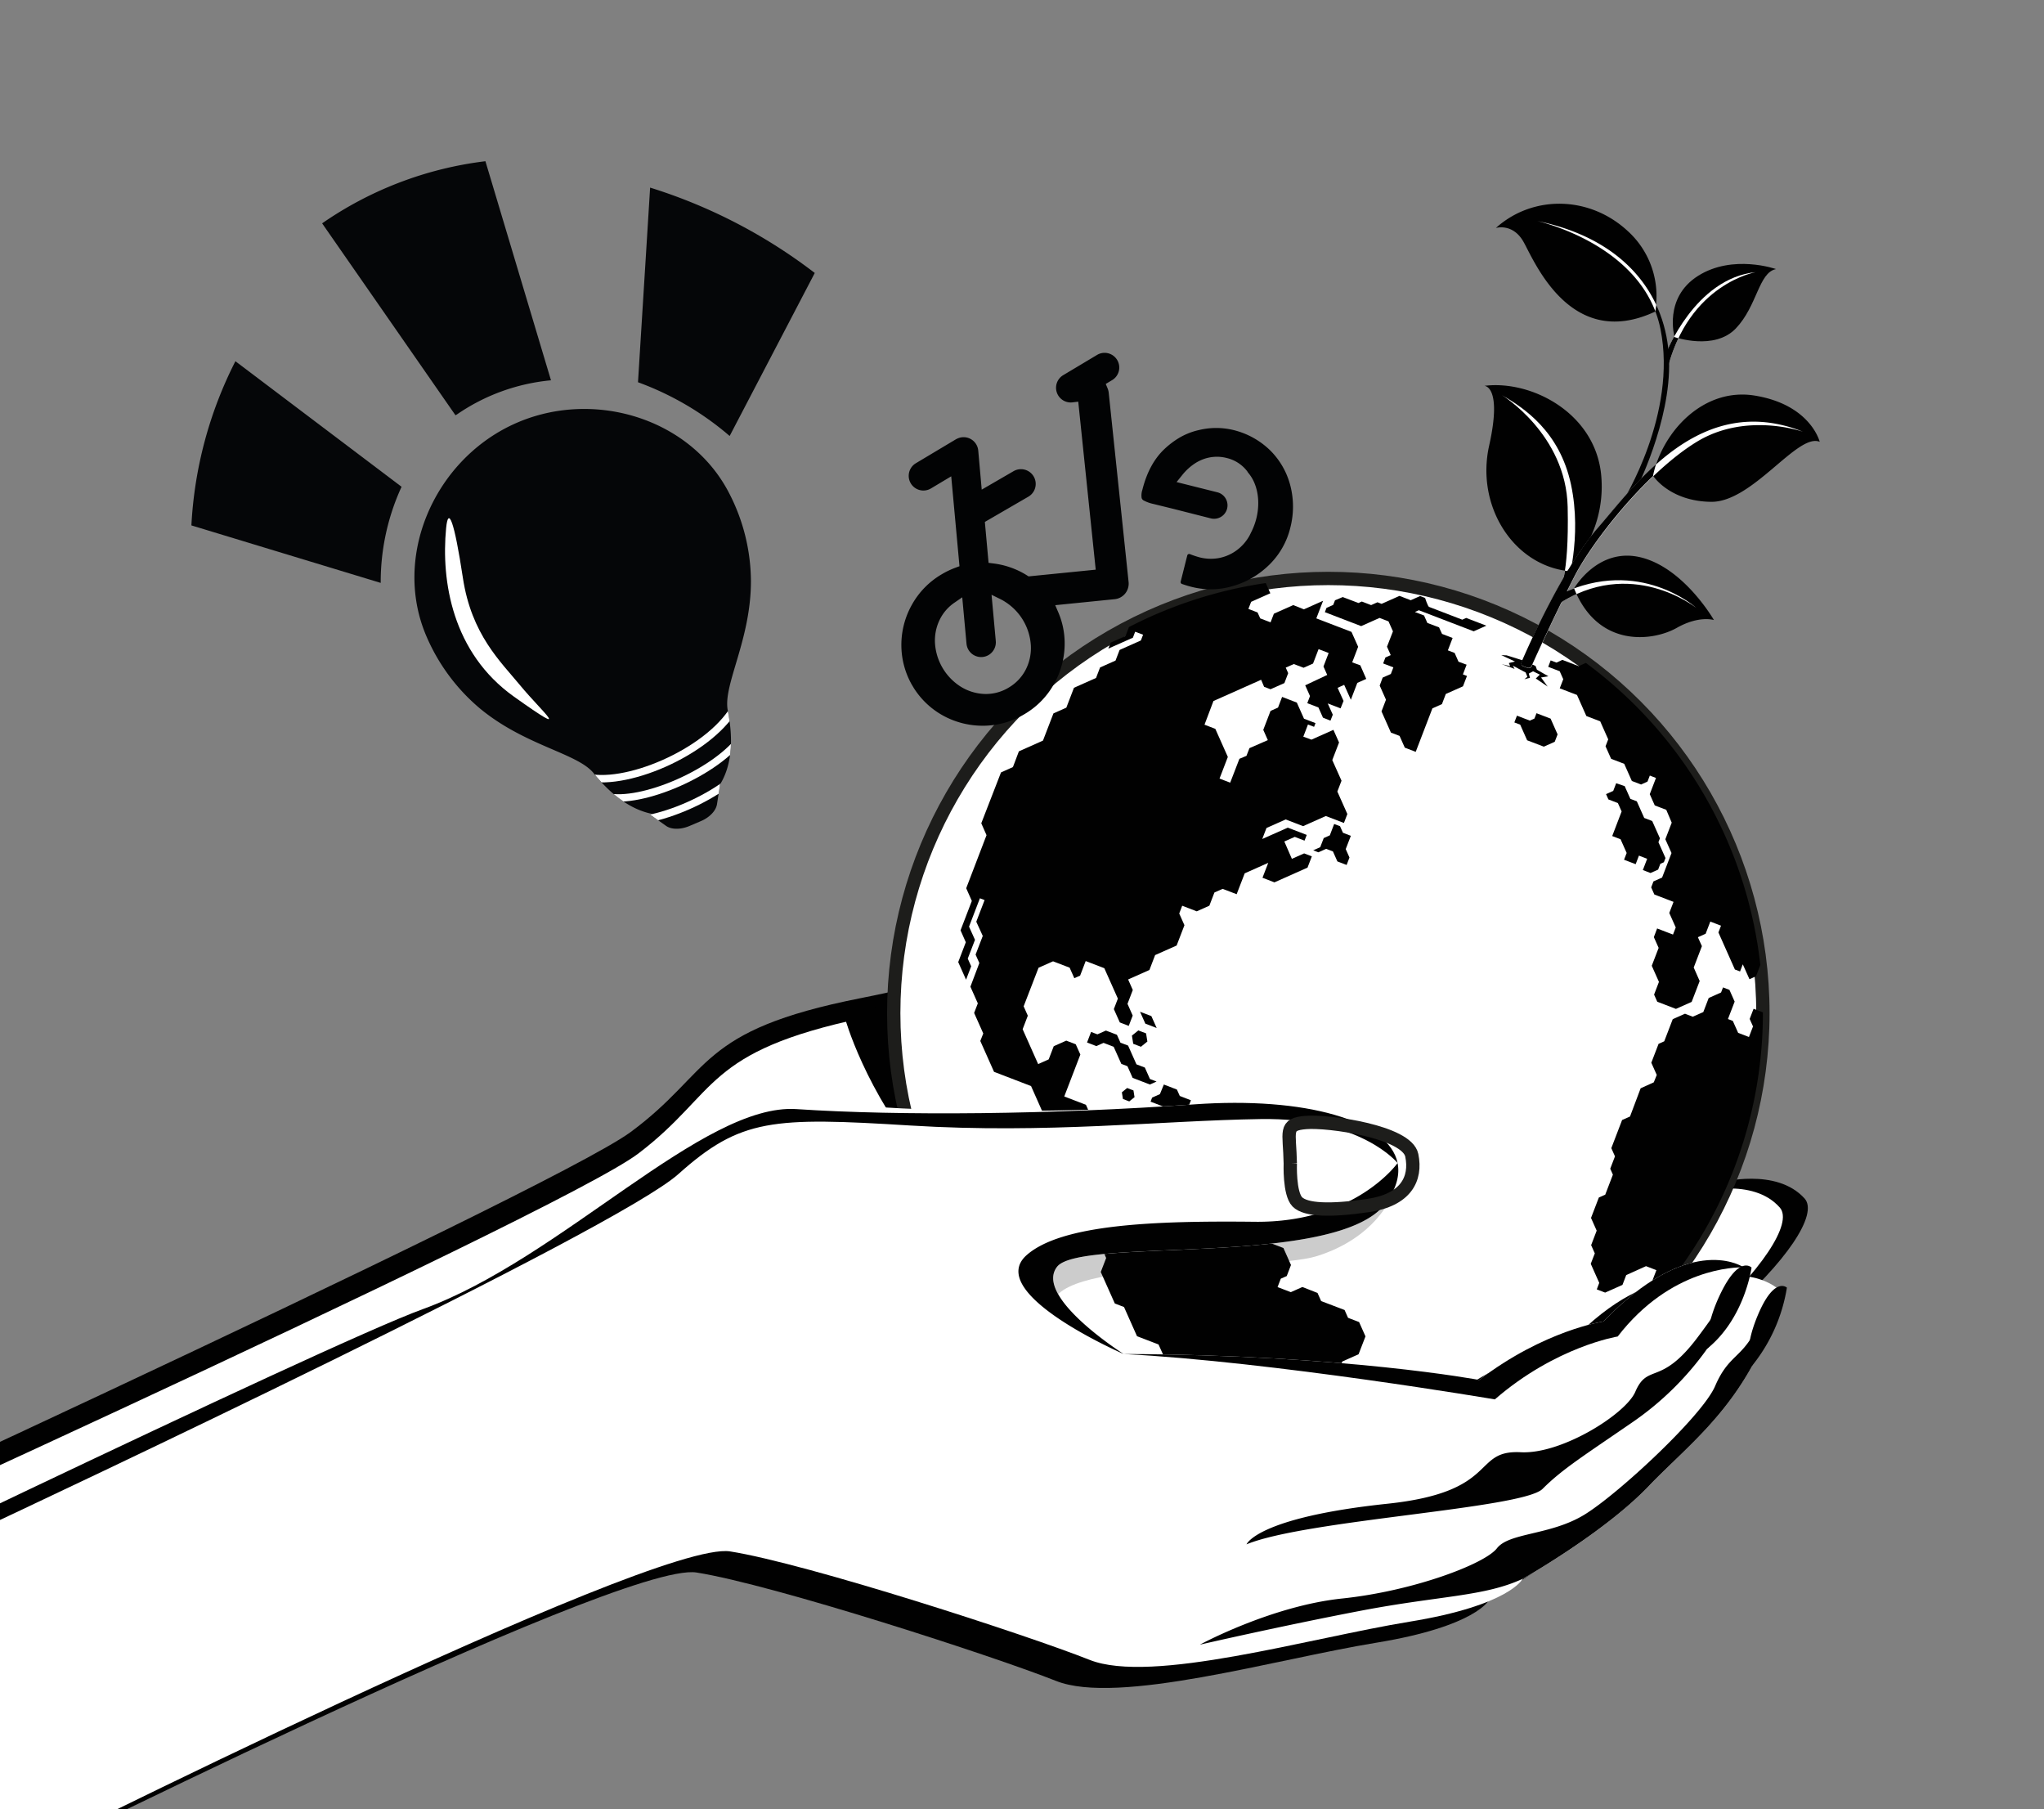 <svg xmlns="http://www.w3.org/2000/svg" xmlns:xlink="http://www.w3.org/1999/xlink" viewBox="0 0 685.93 606.97"><rect x="0" y="0" width="685.93" height="606.97" fill="#808080" stroke="none"/><defs><clipPath id="a"><path d="M244.21 238.25C242.6 229.77 252 214.7 252 195a64.8 64.8 0 0 0-7.24-29.4c-13.07-25.6-46.4-35.43-72.76-23.11s-40.24 44.25-29 70.74a65.1 65.1 0 0 0 18 24.41c15.12 12.54 32.63 15 38.14 21.67 2.72 3.38 9.93 11.88 19.81 13.76l-.69.29 5.28 3.73c1.8 1.26 4.93 1.27 7.89 0l3.73-1.59c3-1.26 5.12-3.52 5.45-5.7l1-6.39-.18.08c5.78-8.95 3.62-20.8 2.78-25.24" style="fill:none"/></clipPath><symbol id="b" viewBox="0 0 151.12 95.22"><path d="M28.87 95.16a30.7 30.7 0 0 1-7.33-.91 27.2 27.2 0 0 1-12.82-7.31A29.6 29.6 0 0 1 1.1 74.21a26.8 26.8 0 0 1-.24-14.32A27.94 27.94 0 0 1 8.48 47a25.7 25.7 0 0 1 10.36-6.05 23.7 23.7 0 0 1 7.35-1.15 30 30 0 0 1 6.31.72c4.86 1.07 9.57 3.87 14 8.33a6 6 0 0 1 1.67 2.3A1.46 1.46 0 0 1 48 52.3a13.3 13.3 0 0 1-2.28 2.77l-5 4.94L31 69.77a4.72 4.72 0 1 1-6.68-6.68l10.46-10.43-2.91-1.07a19 19 0 0 0-6.54-1.26 15.5 15.5 0 0 0-2.38.19 13.82 13.82 0 0 0-7.71 4 12.73 12.73 0 0 0-3.72 7.69v.45c-.91 5 1.31 10.89 5.79 15.38a23 23 0 0 0 2.9 2.45l.58.4 1.54 1a16 16 0 0 0 6.64 2.17 15 15 0 0 0 1.47.07 15.3 15.3 0 0 0 5.25-.93 15.9 15.9 0 0 0 5.71-3.7 32 32 0 0 0 2.33-2.71.69.69 0 0 1 .56-.28.67.67 0 0 1 .49.21l6.68 6.68a.69.69 0 0 1 .06.93c-.77.93-1.6 1.85-2.48 2.72a27.33 27.33 0 0 1-12.64 7.14 30 30 0 0 1-7.53.97M122.36 95.22A28.1 28.1 0 0 1 108 91.38 28.76 28.76 0 0 1 97.51 81a27.6 27.6 0 0 1-3.6-10.4l-.36-2.69-19 8.9a5.47 5.47 0 0 1-4.2.19 5.53 5.53 0 0 1-3.1-2.85l-28.1-60.64A5.5 5.5 0 0 1 38.7 12l-.25-1.69h-2.37a5.16 5.16 0 1 1 0-10.31H49.7a5.16 5.16 0 0 1 2.09 9.88l-1.85.82 25 53.8 21.45-10.07.31-.6c.25-.49.52-1 .8-1.47a28.9 28.9 0 0 1 7.25-8.23l1.27-1-6.25-13-17.69.23A5.16 5.16 0 1 1 82 20l12.9-.17-6-12.43A5.17 5.17 0 0 1 91.32.53a5.3 5.3 0 0 1 1.54-.46 5.3 5.3 0 0 1 .86-.07H110a5.16 5.16 0 0 1 0 10.32h-8.3l13.7 28.59 1.5-.28a29.6 29.6 0 0 1 5.43-.49A28.36 28.36 0 0 1 136.78 42a28.77 28.77 0 0 1 10.48 10.42 28.3 28.3 0 0 1 0 28.57 28.9 28.9 0 0 1-10.5 10.42 28.24 28.24 0 0 1-14.4 3.81M109 56.19a16 16 0 0 0-1 1.78 19.53 19.53 0 0 0 0 17.38 16.64 16.64 0 0 0 5.84 6.54 15.6 15.6 0 0 0 8.62 2.48 15.37 15.37 0 0 0 8.54-2.52 17 17 0 0 0 5.8-6.55 19.51 19.51 0 0 0 0-17.31 16.67 16.67 0 0 0-5.8-6.52 15.4 15.4 0 0 0-7.44-2.47l-3.39-.22 7.07 14.75a5.15 5.15 0 0 1-2.42 6.89 5.1 5.1 0 0 1-2.23.51 5.2 5.2 0 0 1-4.66-2.93l-7.05-14.7Z" class="b"/></symbol><style>.j{fill:none}.b{fill:#020304}.c{fill:#010101}.d{fill:#fff}.j{stroke-miterlimit:10}.h{fill:#050608}.j{stroke:#fff;stroke-linecap:round;stroke-width:2.49px}</style></defs><path d="M-119.27 538.85S184 400.23 211.67 379.77s22-34 77.12-44.89 113.5-32.76 129.53-26.6 3.77 29.52-32.46 41.56-37.1 25.42-17.89 31.88 123.65 37.86 161.46 13.07 47.85 1.91 47.85 1.91 18.82-5.11 28.3 5.38-43.47 64.92-111.1 87.48-185.22 5.81-233.66-6.84S-27.39 612.81-27.39 612.81Z" class="c"/><path d="M-113.76 543.52S187.09 407.66 214.22 387s21.79-34.14 75.51-45.51S400.5 307.68 416 313.65s3.36 29.36-32 41.73-36.37 25.7-17.74 31.94 119.92 36.43 157 11.35 46.53 1.4 46.53 1.4 18.37-5.29 27.48 5.06-43 65.07-109 88.29S308 501.13 261 489-24.65 620.12-24.65 620.12Z" class="d"/><path d="M310.73 390.4c-20.54-24.4-27.2-48.92-27.2-48.92l39.76-14.05 10 71.63Z" class="c"/><circle cx="445.76" cy="339.91" r="145.84" style="fill:#fff;stroke:#1d1d1b;stroke-width:4.47px;stroke-miterlimit:10"/><path d="m524.31 221.39-2 .91-1.93-.74-.83 2.16 3.86 1.48 1.19 2.67-1.18 3.06 5.79 2.22 3.14 7.07L537 242l2.69 6.05-.9 2.32 1.87 4.2 4.4 1.69 2.56 5.75 3.11 1.19 2.15-1 .77-2 2.07.8-2.09 5.44 1.68 3.77 3.86 1.48L561 276l-2.14 5.56 2.07 4.63-3.16 8.23-2.9 1.29-.76 2 1.06 2.39 6.44 2.47-1.43 3.72 2.17 4.87-.92 2.38-5.33-2.05-1.1 2.91 1.61 3.61-2.31 6 2.41 5.41-1.63 4.26 1.06 2.39 6.27 2.41 5.28-2.35 2.69-7-2-4.53 2.75-7.17-1.35-3 2.6-1.16 1.57-4.09 3.59 1.38-.87 2.27 5.53 12.43 1.73.66.92-2.4 2.24 5 2.2-1 1.45-3.79a146.16 146.16 0 0 0-58.56-101.33l-2.43 1.08Z" class="c"/><path d="m591.63 339.65-3.16-1.21-1.31 3.41 1.12 2.51-1.36 3.55-3.63-1.4-1.79-4-1.63-.63 2.25-5.85-1.75-3.93-2.16-.83-.65 1.7-4.15 1.85-1.81 4.72-3.52 1.56-2.63-1-4.11 1.83-2.85 7.42-1.9.85-2.44 6.34 1.83 4.1-1 2.48-4.41 2-3.57 9.47-2.65 1.17-3.62 9.44 1.23 2.75-1.59 4.14.89 2-2.57 6.72-2.14.95-2.63 6.85 1.9 4.27-1.86 4.86 1.23 2.76-1.36 3.5 2.85 6.4-.83 2.18 2.81 1.08 5.81-2.58 1.26-3.29 6.64-3 3.49 1.34-2.19 5.7-5 2.22-2.89 7.52-3.66 1.63-1.86 4.85-5.58 2.48-1.41 3.69-7.27 3.24-.86 2.22-5.61 2.5-1.38 3.6-3.15 1.39-.52 1.35a146 146 0 0 0 77.12-128.87ZM419.56 480.73l5.89-2.62 2-5.17 3.46 1.33 7.38-3.28 2.57-6.7 8.09-3.6 1.5-3.91 5.46-2.43 2.32-6-2.14-4.81-3.71-1.42-1.16-2.62-7.87-3-1.21-2.72-5.07-2-3.89 1.73-4.45-1.7 1.08-2.82 2-.88 1.42-3.71-2.54-5.7-10.47-4-2.54-5.7-5.68-2.15-1.53-3.44 2.61-6.8-2.38 1.06-3.7-1.44-4.48 2-6.29-2.42 1.46-3.81-2.87 1.28 1.76-4.58-3.37-1.29-2.36 6.13-2.72-1.05 2.35-6.13-10.67 4.76-1.31 3.4-2.95-1.13-.91-2-4.42-1.7-3.22 1.38-3.75-8.4 3-7.92-1.83-4.1-7.27-2.79 5.4-14.06-1.55-3.45-3.18-1.22-4.2 1.87-1.7 4.42-3.53 1.58-5.21-11.7 1.74-4.54-1.4-3.14 5-12.94 4.87-2.16 5.56 2.13 1.57 3.53 1.95-.86 1.87-4.89 6.25 2.4 4.55 10.2-1.35 3.52 2 4.47 3 1.16 1.33-3.46-1.75-3.93 1.78-4.65-1.57-3.53 7.15-3.18 1.91-5 7.22-3.21 2.62-6.81-1.75-3.93 1-2.61 4.88 1.88 4.23-1.89 1.7-4.43 2.75-1.22L415 300l2.7-7 7.9-3.52-1.93 5 4 1.55 11.11-4.95 1.45-3.77-2.58-1-4.12 1.83-2.53-5.82 3.5-1.55 3.28 1.26.74-1.92-6.36-2.44-8.57 3.81 1.42-3.69 6.44-2.87 5.85 2.25 7.62-3.4 6.08 2.33 1.15-3-3.36-7.54 1.4-3.63-3.1-6.93 2.27-5.9-1.89-4.24-7.38 3.29-2.72-1 1.56-4.08 2.05.78.48-1.25-3.86-1.48-2.41-5.41-4.94-1.9-1.37 3.58-2.51 1.12-2.44 6.35 1.53 3.45-6.17 2.69-1 2.58-2.37 1-3.09 8-3.58-1.37 2.79-7.26-4.2-9.42-3.63-1.4 3-7.94 16-7.13 1 2.36 2.15.82 4.66-2.07 1.27-3.33-.82-1.86 2.71-1.2 3.28 1.25 3.17-1.41 1.86-4.84 3.38 1.3-1.74 4.53 1.26 2.83-7.39 3.48 1.61 3.61-.91 2.38 3.74 1.44 1.52 3.42 2.52 1 .78-2-1.7-3.77 4.31 1.65 1-2.49-2-4.4 2.21-1 2.24 5 2.17-5.66 3-1.33-2-4.56-2.72-1 2-5.22-2.24-5-11.8-4.53 2.27-5.9-6.44 2.87L434 203l-6.51 2.9-1.11 2.89-3.46-1.32-.91-2-3.07-1.18.92-2.38 6.44-2.87-1.53-3.43a146.4 146.4 0 0 0-45.91 14.76l-1.14 3-5 2.24-.79 2 8.25-3.67.76-2 2.66 1-.74 1.93-7.14 3.18-1.37 3.57-5.19 2.31-1.35 3.52-7.41 3.3-2.56 6.67-4.32 1.92-3.52 9.13-8.08 3.6-2 5.28-4 1.79-6.62 17.06 1.76 4-6.82 17.8 1.89 4.26-3.79 9.86 1.77 4-2.55 6.66 2.63 5.9 1.72-4.49-1.15-2.58 2.43-6.3-2-4.43 3.65-9.51 1.57.6-2.79 7.26 2.18 4.77-2.41 6.26 1.26 2.83-3 7.94 2.49 5.59-1.24 3.22 3.07 6.88-1 2.52 4.61 10.35 12.42 4.77 3.77 8.49 5 1.91 5.9 13.24 2.72 1.05 1.47 3.3 1.92.74 1.09 2.43 3 1.16 2.87-1.28 1.87 4.2-1.7 4.43 1.57 3.53-1.11 2.89-4.18 1.86-1.54 4 2.56 5.74-1.81 4.7 4.71 10.56 3.09 1.19 4.36 9.79 7.22 2.77 5.22 11.62-1.4 3.65 5 11.22a150 150 0 0 0 14.92 4.36l4.7-2.1Z" class="c"/><path d="m492.17 223-2.72-1-1.3-2.94-2.27-.87 1.59-4.15-3.55-1.37-1-2.2L479 209l-1.11-2.5-3.08-1.18 1.32-.59 18.42 7.07 4.24-1.89-6.77-2.6-1.31.59-11.15-4.29c-.42-.16-1.33-3-1.33-3l-1.67-.64-3.14 1.4-3.78-1.45-6 2.67-1.39-.53-2.13.95-3.12-1.2-1.12.5-5.29-2-2.59 1.09-.6 1.55-2.25 1-.55 1.43 12.18 4.68 6.18-2.75 3 1.16 1.49 3.35-2 5.14 1.26 2.83-1.79.79-.76 2 3.43 1.32-.85 2.22-2.74 1.21-1 2.67 2.11 4.75-1.5 3.92 3.16 7.11 2.9 1.11 1.76 3.95 3.66 1.4 5.6-14.59 3.2-1.42 1.3-3.41 5.76-2.56 1.34-3.48-1.36-.52ZM509.06 240.1l-.87 2.27 1.96.75 2.33 5.24 5.6 2.14 3.66-1.63.96-2.49-2.35-5.29-4.73-1.81-.69 1.79-1.55.69zM542.36 262.77l-.99 2.58-2.41 1.07.79 1.78 3.18 1.22 1.26 2.82-3.16 8.25 2.8 1.07 2.05 4.61-.88 2.27 3.9 1.49 1.1-2.87 2.76 1.06-1.45 3.78 2.57.99 2.56-1.14.74-1.94 1.19-.53.54-1.41-2.37-5.32.5-1.3-2.59-5.8-2.68-1.03-2.48-5.58-2.17-.83-1.9-4.26zM451.6 284.87l1.72-4.46-2.65-1.02-.98-2.2-1.97-.75-1.46 3.82-2.04.91-1.18 3.06-2.35 1.05 1.74.67 2.61-1.17 2.27.87 1.49 3.35 3.1 1.19.96-2.49zM364.79 349.75l3.13 1.21 2.41-1.08 3.4 1.31 2.56 5.73 2.06.79 1.74 3.91 5.79 2.23 2.24-1-2.22-.85-1.71-3.84-2.82-1.08-2.8-6.29-2.57-.98-1.18-2.65-3.69-1.41-2.86 1.27-2.12-.81zM380.37 365.84l-2.12-.82-1.77 1.44.36 2.24 2.12.82 1.77-1.43zM384.6 346.69l-2.59-.99-2.16 1.74.44 2.75 2.59.99 2.16-1.75zM386.38 340.9l-3.8-1.46 1.78 3.99 3.8 1.46zM390.57 363.85l4.38 1.69.97 2.15 3.73 1.44-1.02 2.68-1.97-.76-3.14 1.4-7.41-2.85.52-1.36 2.62-1.17zM401.504 374.325l.842-2.194 3.483 1.337-.842 2.193zM409.761 378.111l.932-2.427 2.427.932-.932 2.427zM415.419 393.762l.58-1.512 1.513.58-.581 1.513zM412.055 381.543l1.708-.76.76 1.708-1.708.76zM411.572 386.123l1.315-.586.586 1.316-1.316.585zM411.571 390.2l1.316-.586.585 1.316-1.315.586zM254.51 375.68c-34.64-4.82-61.25 42.24-92.63 57.06s-271.67 126-271.67 126l102.05 73s215.6-108.27 241.48-104.17 99.87 28.11 120.64 36.37 73.75-7.31 107.39-12.8 37.92-14.35 37.92-14.35 27.17-15.26 42.29-31.07 34.87-29.24 44.59-65.22c0 0-3.45-3.95-11.16-5.16l-1.33-3s-17.64-12.61-47.23 18.08c0 0-19.8 2.91-41.69 19.62 0 0-44.92-8.48-119.29-8.71 0 0-30.29-19.21-22.33-29.3" class="c"/><path d="M466.82 401.6s-5.23 13.65-24.87 19.81c-17.69 5.55-98.25.09-87.76 20.25 0 0-18.39-8.09-6.25-23.05s118.88-17.01 118.88-17.01" style="fill:#010101;opacity:.2"/><path d="M585.31 425.28s-17.64-12.61-47.23 18.07c0 0-19.81 2.91-41.69 19.62 0 0-44.92-8.48-119.29-8.7 0 0-30.29-19.22-22.33-29.3s94.62.7 110.46-21.55-17-36.31-64.45-32.91-100.4 2.93-135-1.9-92.45 55.77-123.83 70.59S-98.56 551.68-98.56 551.68l102.05 73S219.09 516.4 245 520.49s99.86 28.11 120.63 36.38 73.76-7.32 107.4-12.8 37.92-14.35 37.92-14.35 27.17-15.27 42.28-31.07 34.88-29.24 44.6-65.22c0 0-3.45-3.95-11.16-5.16Z" class="d"/><path d="M542.87 448.39s-20.69 3.3-41.23 21.1c0 0-74.48-12.65-124.54-15.22 74.37.22 119.29 8.7 119.29 8.7 21.88-16.71 41.69-19.62 41.69-19.62 28.09-29.13 45.41-19.24 47.09-18.16-2.82-.07-24.51.18-42.3 23.2M141.91 439.2c46.42-16.84 94-69.2 125.37-67.1 34.9 2.32 86.06 1.81 133.5-1.59 37.15-2.66 65.35 5.39 68.23 19.69 0 0-12.19-15.28-46-14.76s-71.6 5-117.59 2.16-56.89-2.41-77.78 16.31S18.53 501.35-13.2 516.13c-25.13 11.72-41.16 20.47-75.41 39.37l-10-3.82S109.29 451 141.91 439.2" class="c"/><path d="M344.62 421c11.79-10.26 42.72-11.48 76.46-11.1S469 390.2 469 390.2c.8 4-.35 8.4-3.78 13.22-15.84 22.25-102.5 11.46-110.46 21.55s22.33 29.3 22.33 29.3-47.22-20.45-32.47-33.27M456.84 540.36c-26.63 5.09-54.19 11.42-54.19 11.42s23.94-13 47.76-15.49 47.85-11.56 51.94-16.85 17.88-4.33 29.2-11.18 39.7-33.21 44-43.21 8.39-9.35 13-17.65a94.6 94.6 0 0 1 9.3-14c-9.72 36-29.48 49.42-44.6 65.22s-42.28 31.07-42.28 31.07c-12.9 5.97-27.49 5.59-54.13 10.67" class="c"/><path d="M547.83 477.15c-16.3 11.22-23.51 15.7-30.18 22.37s-79.38 10.36-99.34 18.6c0 0 3.44-9 47.34-13.63 37.82-4 28.14-18.13 44.73-17.27 13.75.7 35.2-12.85 38.39-20.26 4.22-9.81 8.41-1.68 20.85-18.2 8.38-11.08 14.79-21.76 15.74-23.36l1.28 2.87s-7.28 18.13-13.72 24.19a100.6 100.6 0 0 1-25.09 24.69" class="c"/><path d="M433 390.33c-.2-10.88-2.25-13.13 5.28-13.74s33.86 3.07 35.49 11-2 15-14.65 16.86-21 1.57-23.76-1.23-2.36-12.89-2.36-12.89Z" style="fill:none;stroke:#1d1d1b;stroke-width:4.47px;stroke-miterlimit:10"/><path d="M587.79 425.27s-2.26 17-14.87 27.19c0 0-1.11-7.13 4.62-18.79 6.24-12.67 10.25-8.4 10.25-8.4M599.65 432a55.67 55.67 0 0 1-11.71 26.24s-3.53-4 2-17.11 9.71-9.13 9.71-9.13M498.14 129.45s6.07 0 1.59 20.06 7.87 39.76 26.22 42.05a40.47 40.47 0 0 0 11.31-32.83c-2.35-20.35-23.45-31.26-39.12-29.28M528.24 197.41s8-14 22.48-10.39 24.44 21 24.44 21-4.93-1.61-12.4 2.59c-7.99 4.55-26.48 6.96-34.52-13.2M511.55 221.73l3.76 1.7.46 1.26 3.85 2.2-2.47.4 2.22 3.05-3.98-2.71 1.35-1.3-2.28-1.11-1.42.76.39 1.42-1.87.48 1-.83-.57-1.43-4.3-2.29.58 1.08-4.34-1.6 2.87.7-.46-1.06 2.06-.51-4.59-2.15 1.81.08z" class="c"/><path d="M504 132.55s21.54 13.13 22.08 37.49-2.89 28.23-2.89 28.23l2.6-1.27s5.24-16.63 1.4-34.48-15.8-25.66-23.19-29.97M523.74 199.3l-1.47 3.82c25-16.85 47 .85 47 .85s-19.06-17.36-45.53-4.67" class="d"/><path d="M596 90.27c-5.87 1.2-6.24 12.3-13.47 19.9s-20.57 2.91-20.57 2.91-3.82-13.14 7.88-20.53S596 90.27 596 90.27" class="c"/><path d="M589.18 91.3s-22.52 3.88-29.61 32.61l-.49-5.3s9.69-25.23 30.1-27.31" class="d"/><path d="M502 76.48s5.64-1.72 9.25 4.63 15.73 36.73 44.17 23.44a29.39 29.39 0 0 0-9.26-27.11c-12.91-11.88-31.87-12.03-44.16-.96M554.73 159.6s5.48 8.58 19.46 8.76 29-23.22 36.47-20.14c0 0-3-12.39-21.71-15.49-17.32-2.87-31.06 12.09-34.22 26.87" class="c"/><path d="M515.84 74.14s35.62 7.75 41.38 36.22-12.61 57.78-12.61 57.78l4.24-3.45s11.94-23.15 11.26-43.92c-.7-21.4-14.51-40.55-44.27-46.63" class="c"/><path d="M555.49 104.41a21 21 0 0 0 .31-2.13c-6.2-13.29-19.2-23.9-40-28.14.04 0 30.6 6.65 39.69 30.27M605.09 144.86s-19-6.79-35.64 3.34-34.9 33.25-41.06 45.27c-6.78 13.2-12.71 26.32-14.34 30a1.16 1.16 0 0 1-1.46.61l-1.43-.55a1 1 0 0 1-.55-1.29c2.26-5.27 13.89-31.65 25.58-45 12.6-14.48 34.48-46.16 68.9-32.38" class="d"/><path d="M554.73 159.6a36 36 0 0 1 1-3.83c-8.13 7.24-14.59 15.68-19.59 21.4-11.69 13.38-23.32 39.76-25.58 45a1 1 0 0 0 .55 1.29l1.43.55a1.16 1.16 0 0 0 1.46-.61c1.63-3.64 7.56-16.76 14.34-30 4.37-8.52 14.79-22.63 26.44-33.73ZM563.25 113.48c-.85-.23-1.34-.4-1.34-.4l-.06-.21a53 53 0 0 0-2.77 5.74l.49 5.3a54.7 54.7 0 0 1 3.68-10.43" class="c"/><path d="M526 191.56c-.27 0-.55-.07-.82-.12-.86 5.57-2 6.83-2 6.83l2.6-1.27a59 59 0 0 0 1.58-6.89c-.87.95-1.36 1.45-1.36 1.45M528.24 197.41c-1.48.55-3 1.18-4.51 1.91l-1.47 3.82a45.4 45.4 0 0 1 6.79-3.81c-.27-.63-.54-1.26-.81-1.92" class="c"/><use xlink:href="#b" width="151.12" height="95.22" transform="matrix(-.82 .49 .49 .82 397.55 101.51)"/><path d="M244.21 238.25C242.6 229.77 252 214.7 252 195a64.8 64.8 0 0 0-7.24-29.4c-13.07-25.6-46.4-35.43-72.76-23.11s-40.24 44.25-29 70.74a65.1 65.1 0 0 0 18 24.41c15.12 12.54 32.63 15 38.14 21.67 2.72 3.38 9.93 11.88 19.81 13.76l-.69.29 5.28 3.73c1.8 1.26 4.93 1.27 7.89 0l3.73-1.59c3-1.26 5.12-3.52 5.45-5.7l1-6.39-.18.08c5.78-8.95 3.62-20.8 2.78-25.24" class="h"/><path d="M149.71 177.2c-1.71 17.74 2.06 41.8 22.79 56.54s9.05 4.68 2.25-3.58-16.53-17.22-19.42-36.33-4.89-24.16-5.62-16.63" class="d"/><path d="m244.86 146.27 28.56-54.69a177.6 177.6 0 0 0-55.25-28.64l-4.07 65.3a99.5 99.5 0 0 1 30.76 18.03M153.4 139a66.45 66.45 0 0 1 31.5-11.41l-22-73.5a121.9 121.9 0 0 0-54.8 20.84l44.75 64.39ZM134.76 163.31 79 121.19a136.8 136.8 0 0 0-14.77 55.08l63.53 19.29a76.5 76.5 0 0 1 7-32.25" class="h"/><g style="clip-path:url(#a)"><path d="M203.54 267.3c11.52 2.67 37.14-8.13 45.71-20.51" class="j"/><path d="M196 260.47c13.14 4 41.4-7.91 50.33-22.76M206.82 275c11.52 2.67 37.15-8.12 45.71-20.51" class="j"/></g></svg>